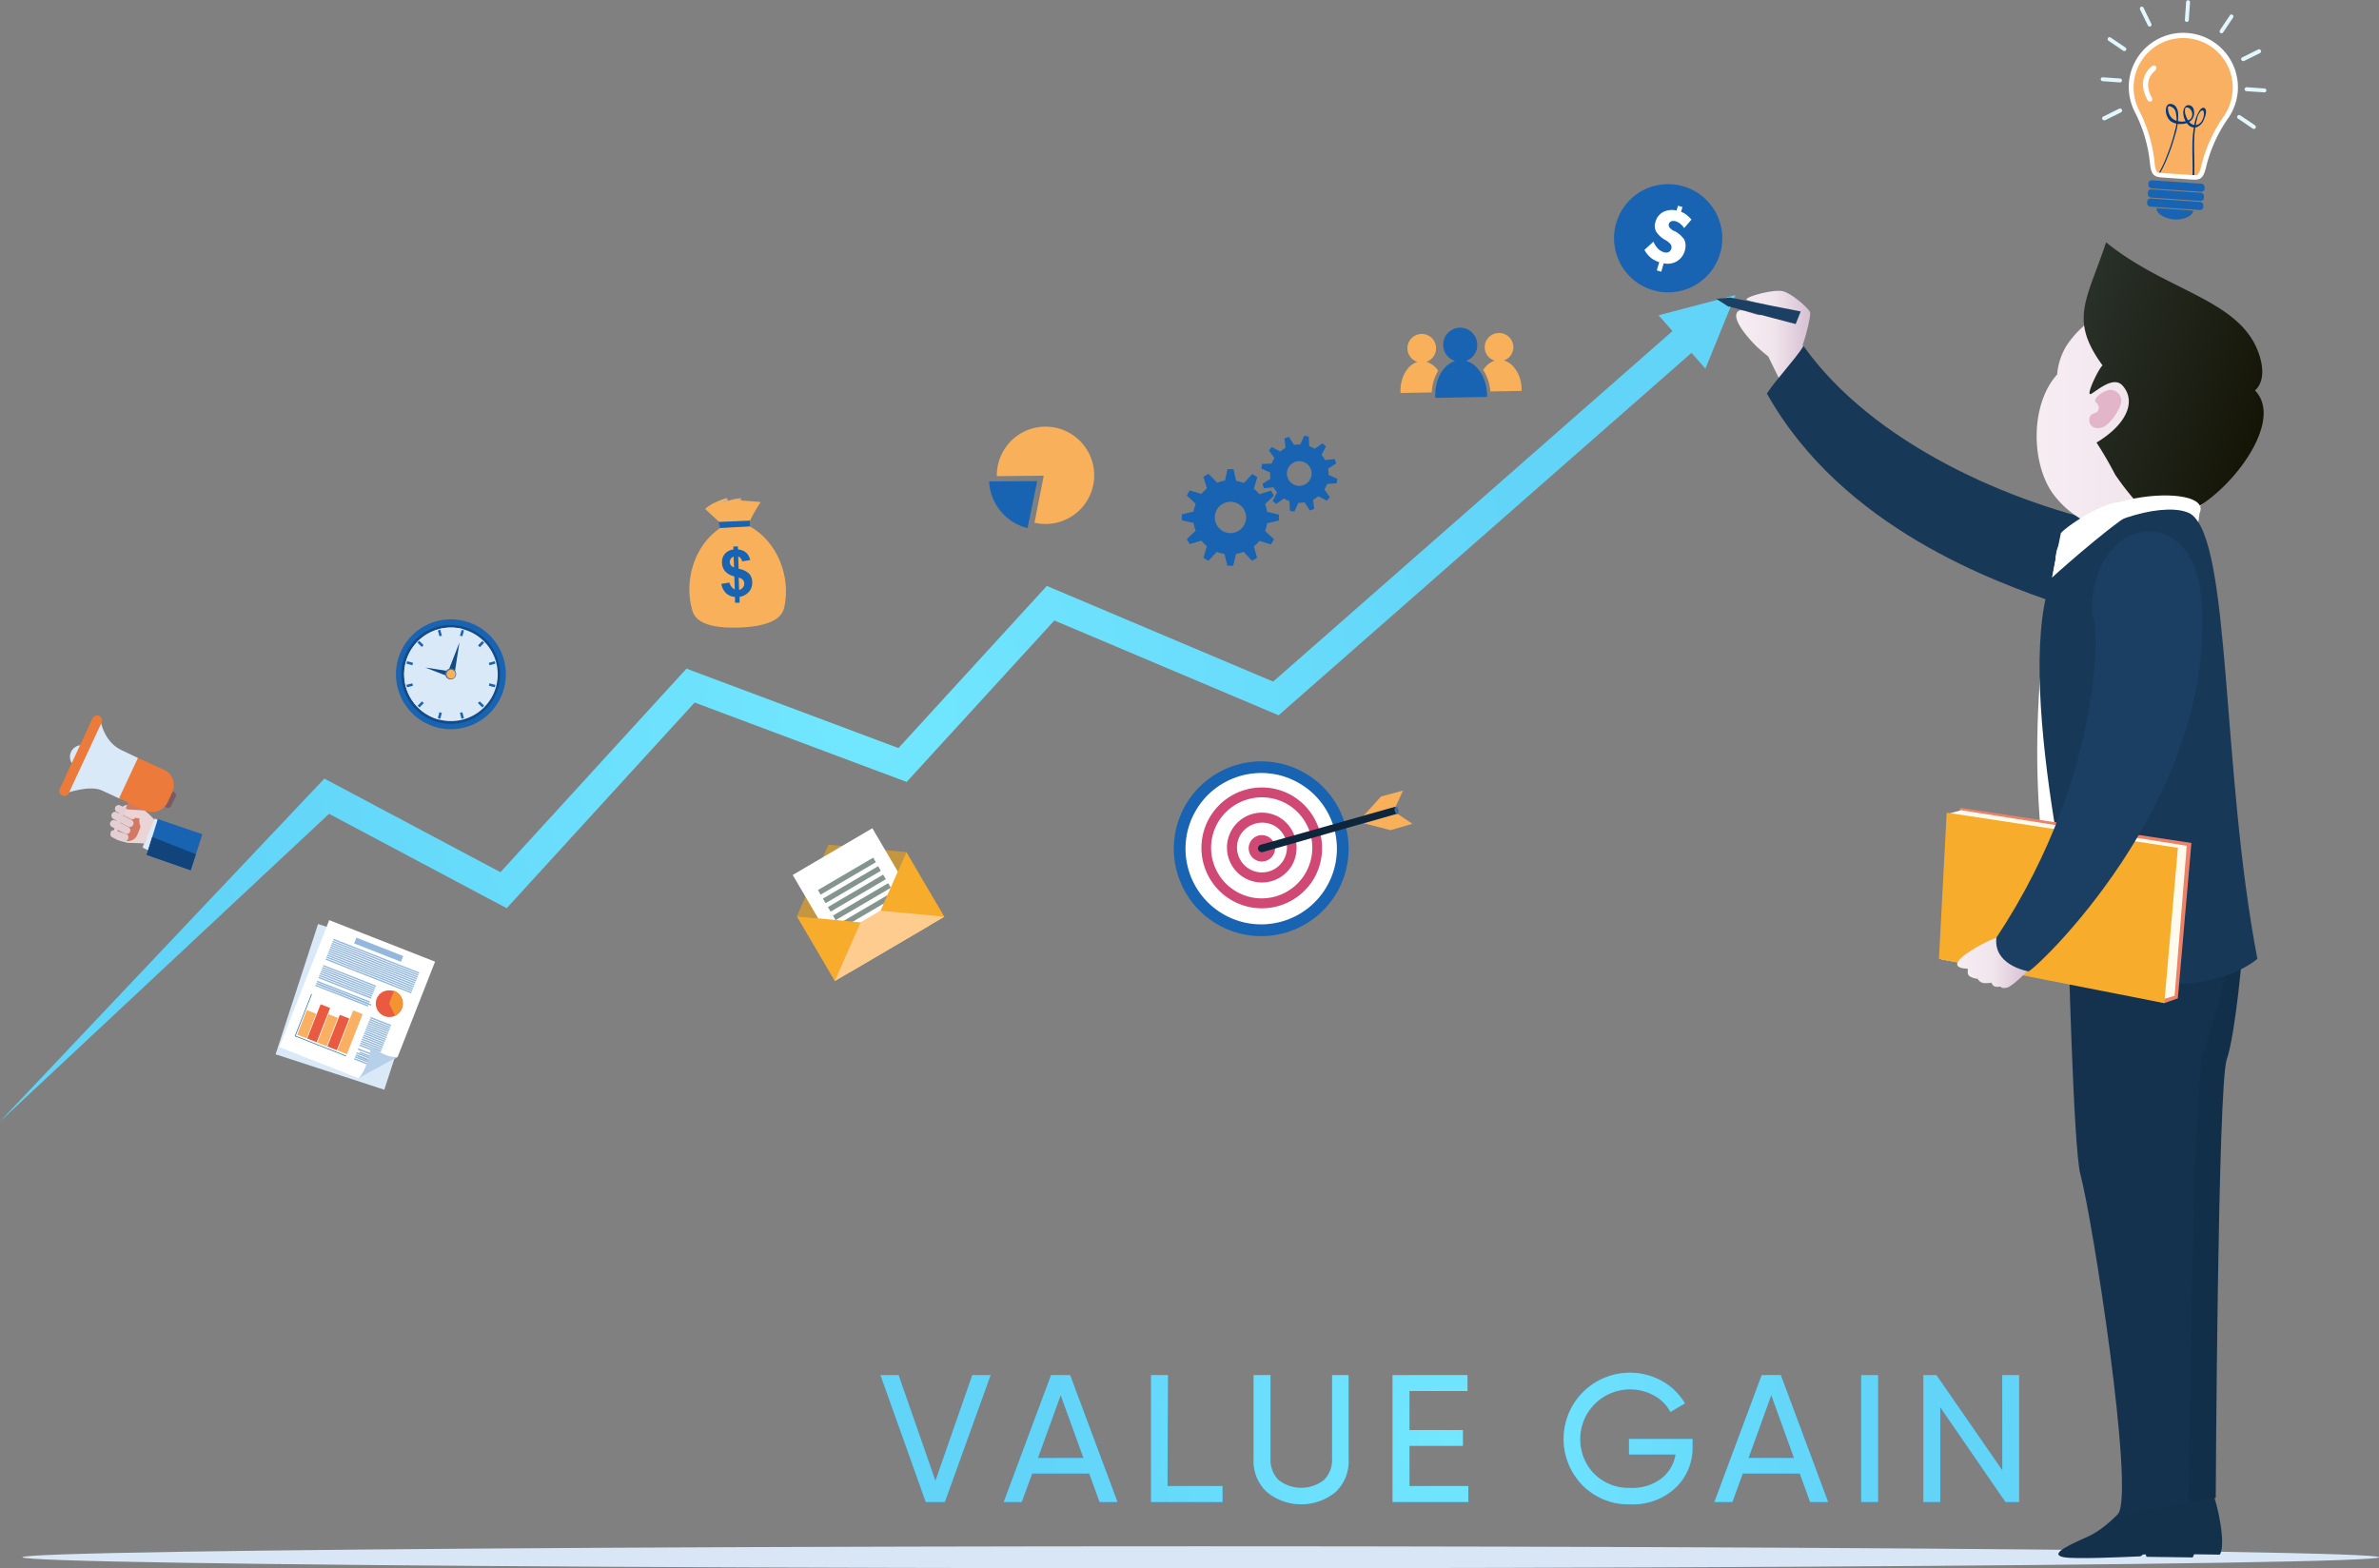 <?xml version="1.0" encoding="UTF-8"?>
<svg xmlns="http://www.w3.org/2000/svg" xmlns:xlink="http://www.w3.org/1999/xlink" viewBox="0 0 433.08 285.53">
  <rect x="0" y="0" width="433.08" height="285.53" fill="#808080" stroke="none"/>
  <defs>
    <style>
      .f2377adf-3a17-4dc0-98db-53ccb7343470 {
        fill: none;
      }

      .b8fbc805-8df5-4c7a-b019-bf27242ea8b5 {
        isolation: isolate;
      }

      .f2e2f31d-ac53-49dd-9f8f-a8cefc5ee8cc {
        mix-blend-mode: multiply;
      }

      .af127d33-4c2e-4226-93ab-97d8e906bc77 {
        fill: #d9e6f5;
      }

      .e382d4b7-2344-41ad-ac5b-f4a061050dc6 {
        fill: #3fa9f5;
      }

      .e32035bb-c07b-4a6d-8ac9-6c576fb7bcb0 {
        fill: url(#f3f933fc-b06f-4f9c-a2cf-8ec56cb170da);
      }

      .a0c0047d-8bd9-45c2-9e80-a7224965d86d, .a138caf5-41ad-4630-882e-b835bbebf311, .a216542c-6014-44ba-a228-09b7e9ae487e, .a4509c96-2bb5-4fcb-b152-ce9cb8c08939, .a5911479-672f-4105-9621-9fb4c2d79c84, .a6cb598e-2da0-4ac5-9a86-50461464cb47, .a6daa55c-afa3-44a9-9c3e-71bcec17ce79, .a7cbe95d-31e9-48cb-beb0-22cd570a9ab9, .a8012e4d-a2e5-4b90-945d-9be0d0d47d8f, .a96069f3-01fa-458b-abf5-14dd2905f677, .a9de6b98-a7a9-4e82-a236-9284b44d829a, .ab36875b-764a-43c1-ab07-00927cd137ac, .abdd91fe-6d7a-4efd-8930-5ff950d9ae67, .ac7eb494-5f1a-450c-a908-45a670521dd4, .adab7b1c-3944-4380-be92-6f64648c9fdc, .af0b9578-87fe-43a5-bebe-5fe598f92e31, .b0cafbc6-b227-4824-8e5a-5293b85009bb, .b36d4470-f9cf-40d6-8d6a-d406fa515415, .b4f7eac4-f0eb-42e3-a8be-45a96bb298ac, .b5b2864c-b673-4c77-a94d-cc5af6875c50, .b8fbff63-42e3-4560-86cb-f83d69b29f66, .b9373137-1fc9-4020-bba0-72d6244a11c4, .b9d249c0-9834-4747-abc9-5f764a2a2aca, .ba132b67-1e3e-44ca-adb9-674f3a74774a, .bb50ada8-b46a-443f-ba1c-65800e723bdd, .bbf2179c-8211-4bda-9a5f-a7a787629e53, .bdeeae12-e43a-4f69-9f35-3b39ab083425, .e3e79149-f1ff-45c4-aff6-0c57fcb63558, .ed50651a-e15e-4650-8ae0-9de191679a6a, .ed6d2c6e-5059-42aa-9d0f-5b83a7a5c483, .f0ab9bf5-d2a6-4a98-8f09-510c0051df2d, .f0d6c0ab-8a32-4a0b-ac7d-22d6ad47aec6, .f129df8e-33b3-4c84-8fbb-b23697048a71, .f143e72c-ad8a-47fc-a00c-f0ba4932e2a4, .f1d4f369-3841-4b22-947a-52cf2300ffd7, .f51f992f-d71c-406d-9a06-af1f4142af6a, .f59d6abc-2339-4c0d-8f2b-9a2b5a6b137a {
        fill-rule: evenodd;
      }

      .b5b2864c-b673-4c77-a94d-cc5af6875c50 {
        fill: url(#b3bc8274-051d-44bf-bdd9-33e2fc77eca2);
      }

      .a22a8def-bbe9-4d0e-8d7b-10207da50d0c, .abdd91fe-6d7a-4efd-8930-5ff950d9ae67 {
        fill: #1863b2;
      }

      .a9904d2e-34dd-4495-b851-c89f1376d80f, .f51f992f-d71c-406d-9a06-af1f4142af6a {
        fill: #fff;
      }

      .a9de6b98-a7a9-4e82-a236-9284b44d829a {
        fill: #d04874;
      }

      .f0d6c0ab-8a32-4a0b-ac7d-22d6ad47aec6 {
        fill: #f9b05b;
      }

      .b9373137-1fc9-4020-bba0-72d6244a11c4 {
        fill: #0e263b;
      }

      .bbf2179c-8211-4bda-9a5f-a7a787629e53 {
        fill: #3d6996;
      }

      .ba132b67-1e3e-44ca-adb9-674f3a74774a {
        fill: #124b87;
      }

      .a1520e11-1117-4333-864d-2a7167cf9866, .a8012e4d-a2e5-4b90-945d-9be0d0d47d8f {
        fill: #dae9f7;
      }

      .a4509c96-2bb5-4fcb-b152-ce9cb8c08939 {
        fill: #4673a1;
      }

      .a215bcdc-7862-497e-b02b-42ed22046d01 {
        fill: #f9b062;
      }

      .abef90a1-5a32-4f16-94ff-2b05e26389c2, .bb50ada8-b46a-443f-ba1c-65800e723bdd {
        fill: #e95a41;
      }

      .a6daa55c-afa3-44a9-9c3e-71bcec17ce79 {
        fill: #3475a7;
      }

      .a138caf5-41ad-4630-882e-b835bbebf311, .a65d664c-ace5-4bf3-8da7-993692771964 {
        fill: #94b8dd;
      }

      .f59d6abc-2339-4c0d-8f2b-9a2b5a6b137a {
        fill: #b6d0ea;
      }

      .a216542c-6014-44ba-a228-09b7e9ae487e {
        fill: #f39431;
      }

      .a5911479-672f-4105-9621-9fb4c2d79c84 {
        fill: #c4afa8;
      }

      .b721310a-6ff5-4212-9c53-d00ec828ee16 {
        fill: #7d5965;
      }

      .f0ab9bf5-d2a6-4a98-8f09-510c0051df2d {
        fill: #ebd4d5;
      }

      .bdeeae12-e43a-4f69-9f35-3b39ab083425 {
        fill: #d17962;
      }

      .b36d4470-f9cf-40d6-8d6a-d406fa515415 {
        fill: #e3ced3;
      }

      .f143e72c-ad8a-47fc-a00c-f0ba4932e2a4 {
        fill: #ec7a3b;
      }

      .b4f7eac4-f0eb-42e3-a8be-45a96bb298ac {
        fill: #dfeaf7;
      }

      .ac7eb494-5f1a-450c-a908-45a670521dd4 {
        fill: #10447a;
      }

      .a03f64c7-55d6-4e1d-ae21-2173f1801585 {
        fill: #c49640;
      }

      .e99358c9-6d3d-42d8-913e-383d20560c6b {
        fill: #84958f;
      }

      .aca36a60-5092-407f-9114-576d4a9cd1b0 {
        fill: #ffddbe;
      }

      .ed6d2c6e-5059-42aa-9d0f-5b83a7a5c483, .ee66ad78-5045-44be-84ea-7299dbd2e4b6 {
        fill: #f7ac2c;
      }

      .a2bfdc8a-99db-4123-8ac4-57d4785f722f {
        fill: #ffcc8f;
      }

      .adab7b1c-3944-4380-be92-6f64648c9fdc {
        fill: #2e5983;
      }

      .ab36875b-764a-43c1-ab07-00927cd137ac {
        fill: #13314a;
      }

      .a6cb598e-2da0-4ac5-9a86-50461464cb47 {
        fill: #122f4a;
      }

      .b9d249c0-9834-4747-abc9-5f764a2a2aca {
        fill: #14324e;
      }

      .ed50651a-e15e-4650-8ae0-9de191679a6a {
        fill: url(#b184b090-4886-41f1-8181-523ca9bcf09e);
      }

      .f1d4f369-3841-4b22-947a-52cf2300ffd7 {
        fill: #1c4063;
      }

      .a0c0047d-8bd9-45c2-9e80-a7224965d86d {
        fill: #183857;
      }

      .e3e79149-f1ff-45c4-aff6-0c57fcb63558 {
        fill: url(#aa16f8b0-e5e1-4310-9c47-c2136cd8030a);
      }

      .b8fbff63-42e3-4560-86cb-f83d69b29f66 {
        fill: url(#a76b537a-a023-4959-8c12-e72ebd6a0634);
      }

      .f129df8e-33b3-4c84-8fbb-b23697048a71 {
        fill: #e3b5c8;
      }

      .b0cafbc6-b227-4824-8e5a-5293b85009bb {
        fill: #ee8268;
      }

      .af0b9578-87fe-43a5-bebe-5fe598f92e31 {
        fill: #fffbec;
      }

      .a7cbe95d-31e9-48cb-beb0-22cd570a9ab9 {
        fill: url(#e5cca9af-cc22-4751-9653-3ff2af18f1fa);
      }

      .a96069f3-01fa-458b-abf5-14dd2905f677 {
        fill: #1b3f62;
      }

      .ef9c3742-8da1-4893-a2ab-7734b7438c00 {
        fill: #f9b063;
      }

      .a524f4ad-1a90-4c7c-87e1-db8629bd582d {
        clip-path: url(#fa443a08-b135-4760-848b-fb7c7cefbe0e);
      }

      .a4ae0c83-6a6b-4095-a268-00e836a65710 {
        fill: #01387f;
      }

      .b8b6861a-26b9-47c3-8259-925474839a85 {
        fill: #e0f7fe;
      }
    </style>
    <radialGradient id="f3f933fc-b06f-4f9c-a2cf-8ec56cb170da" cx="263.92" cy="261.92" r="73.77" gradientUnits="userSpaceOnUse">
      <stop offset="0" stop-color="#72e7ff"></stop>
      <stop offset="1" stop-color="#61d4f8"></stop>
    </radialGradient>
    <radialGradient id="b3bc8274-051d-44bf-bdd9-33e2fc77eca2" cx="157.96" cy="128.96" r="123.71" xlink:href="#f3f933fc-b06f-4f9c-a2cf-8ec56cb170da"></radialGradient>
    <linearGradient id="b184b090-4886-41f1-8181-523ca9bcf09e" x1="316.11" y1="62.63" x2="329.52" y2="62.63" gradientUnits="userSpaceOnUse">
      <stop offset="0" stop-color="#f6edf3"></stop>
      <stop offset="0.5" stop-color="#f1e5ec"></stop>
      <stop offset="1" stop-color="#d6c0d3"></stop>
    </linearGradient>
    <linearGradient id="aa16f8b0-e5e1-4310-9c47-c2136cd8030a" x1="370.76" y1="75.45" x2="408.54" y2="75.45" xlink:href="#b184b090-4886-41f1-8181-523ca9bcf09e"></linearGradient>
    <linearGradient id="a76b537a-a023-4959-8c12-e72ebd6a0634" x1="335.2" y1="51.38" x2="418.17" y2="78.76" gradientUnits="userSpaceOnUse">
      <stop offset="0" stop-color="#405051"></stop>
      <stop offset="1" stop-color="#111000"></stop>
    </linearGradient>
    <linearGradient id="e5cca9af-cc22-4751-9653-3ff2af18f1fa" x1="356.3" y1="175.3" x2="369.35" y2="175.3" xlink:href="#b184b090-4886-41f1-8181-523ca9bcf09e"></linearGradient>
    <clipPath id="fa443a08-b135-4760-848b-fb7c7cefbe0e">
      <path class="f2377adf-3a17-4dc0-98db-53ccb7343470" d="M391.28,8.87a11.38,11.38,0,0,1,6.55-2.53,9.87,9.87,0,0,1,9,6.5s.32,4.59-.47,6.78c0,0-3.08,5.19-3.08,5.73l-2,4.78s-.37,2.24-1.32,2.18l-6.79-.47s-1.24-.07-1.11-1.91c0,0-1-4.93-1.77-6.28,0,0-2.24-5.8-2.12-7.55,0,0-.87-3.36,3.14-7.23Z"></path>
    </clipPath>
  </defs>
  <g class="b8fbc805-8df5-4c7a-b019-bf27242ea8b5">
    <g id="a6c8c887-398e-4e3c-87d8-9a35379fcbd5" data-name="Layer 2">
      <g id="a4dfd4a9-4406-49f9-b012-9ff083603013" data-name="BACKGROUND">
        <g class="f2e2f31d-ac53-49dd-9f8f-a8cefc5ee8cc">
          <ellipse class="af127d33-4c2e-4226-93ab-97d8e906bc77" cx="218.58" cy="283.53" rx="214.5" ry="2"></ellipse>
        </g>
      </g>
      <g id="b50f1d41-8e0a-4f91-b10d-d0a068c4c5c8" data-name="OBJECTS">
        <g>
          <g>
            <path class="e382d4b7-2344-41ad-ac5b-f4a061050dc6" d="M168.53,273.46l-8.24-23.09h3.29l6.71,19.26L177,250.37h3.33L172,273.46Z"></path>
            <path class="e382d4b7-2344-41ad-ac5b-f4a061050dc6" d="M200.17,273.46l-1.88-5.18H187.9L186,273.46h-3.27l8.61-23.09h3.47l8.61,23.09Zm-11.22-8h8.29L193.09,254Z"></path>
            <path class="e382d4b7-2344-41ad-ac5b-f4a061050dc6" d="M212.54,270.56h10v2.9h-13V250.37h3.07Z"></path>
            <path class="e382d4b7-2344-41ad-ac5b-f4a061050dc6" d="M243.12,271.66a9.85,9.85,0,0,1-12.48,0,7.66,7.66,0,0,1-2.43-6V250.37h3.07v15.21a5.17,5.17,0,0,0,1.45,3.87,6.71,6.71,0,0,0,8.31,0,5.17,5.17,0,0,0,1.46-3.87V250.37h3v15.34A7.68,7.68,0,0,1,243.12,271.66Z"></path>
            <path class="e382d4b7-2344-41ad-ac5b-f4a061050dc6" d="M256.58,270.56H267.3v2.9H253.51V250.37h13.63v2.9H256.58v7.1h9.73v2.87h-9.73Z"></path>
            <path class="e382d4b7-2344-41ad-ac5b-f4a061050dc6" d="M308.11,262v1.38a10,10,0,0,1-3.1,7.51,11.35,11.35,0,0,1-8.21,3,11.78,11.78,0,0,1-8.73-3.48,12.06,12.06,0,0,1,14.53-18.94,11.08,11.08,0,0,1,4.13,4.05l-2.64,1.55a7.42,7.42,0,0,0-3-3,9.08,9.08,0,0,0-10.89,14.27,9,9,0,0,0,6.62,2.57,8.78,8.78,0,0,0,5.61-1.7,6.92,6.92,0,0,0,2.6-4.4h-8.48V262Z"></path>
            <path class="e382d4b7-2344-41ad-ac5b-f4a061050dc6" d="M329.52,273.46l-1.88-5.18H317.25l-1.88,5.18H312.1l8.61-23.09h3.47l8.61,23.09Zm-11.22-8h8.29L322.45,254Z"></path>
            <path class="e382d4b7-2344-41ad-ac5b-f4a061050dc6" d="M338.82,250.37h3.07v23.09h-3.07Z"></path>
            <path class="e382d4b7-2344-41ad-ac5b-f4a061050dc6" d="M364.49,250.37h3.07v23.09h-2.48l-11.87-17.25v17.25h-3.07V250.37h2.37l12,17.34Z"></path>
          </g>
          <g>
            <path class="e32035bb-c07b-4a6d-8ac9-6c576fb7bcb0" d="M168.53,273.46l-8.24-23.09h3.29l6.71,19.26L177,250.37h3.33L172,273.46Z"></path>
            <path class="e32035bb-c07b-4a6d-8ac9-6c576fb7bcb0" d="M200.17,273.46l-1.88-5.18H187.9L186,273.46h-3.27l8.61-23.09h3.47l8.61,23.09Zm-11.22-8h8.29L193.09,254Z"></path>
            <path class="e32035bb-c07b-4a6d-8ac9-6c576fb7bcb0" d="M212.54,270.56h10v2.9h-13V250.37h3.07Z"></path>
            <path class="e32035bb-c07b-4a6d-8ac9-6c576fb7bcb0" d="M243.12,271.66a9.85,9.85,0,0,1-12.48,0,7.66,7.66,0,0,1-2.43-6V250.37h3.07v15.21a5.17,5.17,0,0,0,1.45,3.87,6.71,6.71,0,0,0,8.31,0,5.17,5.17,0,0,0,1.46-3.87V250.37h3v15.34A7.68,7.68,0,0,1,243.12,271.66Z"></path>
            <path class="e32035bb-c07b-4a6d-8ac9-6c576fb7bcb0" d="M256.58,270.56H267.3v2.9H253.51V250.37h13.63v2.9H256.58v7.1h9.73v2.87h-9.73Z"></path>
            <path class="e32035bb-c07b-4a6d-8ac9-6c576fb7bcb0" d="M308.11,262v1.38a10,10,0,0,1-3.1,7.51,11.35,11.35,0,0,1-8.21,3,11.78,11.78,0,0,1-8.73-3.48,12.06,12.06,0,0,1,14.53-18.94,11.08,11.08,0,0,1,4.13,4.05l-2.64,1.55a7.42,7.42,0,0,0-3-3,9.08,9.08,0,0,0-10.89,14.27,9,9,0,0,0,6.62,2.57,8.78,8.78,0,0,0,5.61-1.7,6.92,6.92,0,0,0,2.6-4.4h-8.48V262Z"></path>
            <path class="e32035bb-c07b-4a6d-8ac9-6c576fb7bcb0" d="M329.52,273.46l-1.88-5.18H317.25l-1.88,5.18H312.1l8.61-23.09h3.47l8.61,23.09Zm-11.22-8h8.29L322.45,254Z"></path>
            <path class="e32035bb-c07b-4a6d-8ac9-6c576fb7bcb0" d="M338.82,250.37h3.07v23.09h-3.07Z"></path>
            <path class="e32035bb-c07b-4a6d-8ac9-6c576fb7bcb0" d="M364.49,250.37h3.07v23.09h-2.48l-11.87-17.25v17.25h-3.07V250.37h2.37l12,17.34Z"></path>
          </g>
        </g>
        <g>
          <polygon class="b5b2864c-b673-4c77-a94d-cc5af6875c50" points="304.46 60.28 231.77 124.1 190.57 106.68 163.56 136.2 124.97 121.74 91.1 158.8 59.05 141.76 0 204.19 0 204.19 59.9 148.17 92.24 165.36 126.45 127.91 165.05 142.37 191.94 112.97 232.76 130.23 307.93 64.24 310.46 67.12 315.92 53.73 301.93 57.4 304.46 60.28"></polygon>
          <g>
            <path class="abdd91fe-6d7a-4efd-8930-5ff950d9ae67" d="M237.37,140.65a15.91,15.91,0,1,0,6.11,21.65A15.91,15.91,0,0,0,237.37,140.65Z"></path>
            <circle class="a9904d2e-34dd-4495-b851-c89f1376d80f" cx="229.6" cy="154.53" r="13.78" transform="translate(-21.26 271.43) rotate(-58.93)"></circle>
            <path class="a9de6b98-a7a9-4e82-a236-9284b44d829a" d="M239.22,159.91a11,11,0,1,1-4.15-15.14,11.11,11.11,0,0,1,4.15,15.14ZM221.57,150h0a9.21,9.21,0,1,0,12.61-3.68A9.28,9.28,0,0,0,221.57,150Z"></path>
            <path class="a9de6b98-a7a9-4e82-a236-9284b44d829a" d="M235.15,157.63a6.36,6.36,0,1,1-2.32-8.86,6.49,6.49,0,0,1,2.32,8.86Zm-9.51-5.32h0a4.55,4.55,0,1,0,6.3-2A4.66,4.66,0,0,0,225.64,152.31Z"></path>
            <path class="a9de6b98-a7a9-4e82-a236-9284b44d829a" d="M230.89,152.36a2.4,2.4,0,1,1-3.27.92A2.4,2.4,0,0,1,230.89,152.36Z"></path>
            <polygon class="f0d6c0ab-8a32-4a0b-ac7d-22d6ad47aec6" points="248.27 149.9 253.15 151.15 257.11 149.99 254.4 148.16 248.27 149.9"></polygon>
            <polygon class="f0d6c0ab-8a32-4a0b-ac7d-22d6ad47aec6" points="248.18 148.57 251.42 145.01 255.41 143.94 254.05 146.91 248.18 148.57"></polygon>
            <path class="b9373137-1fc9-4020-bba0-72d6244a11c4" d="M229.52,153.8a.66.66,0,0,0-.42.33.68.68,0,0,0,.27.94.71.71,0,0,0,.57.05h0l24.46-7-.35-1.25Z"></path>
            <path class="bbf2179c-8211-4bda-9a5f-a7a787629e53" d="M254.58,147.46c-.08-.35-.3-.61-.49-.57s-.28.37-.2.73.3.61.49.57S254.66,147.82,254.58,147.46Z"></path>
          </g>
          <g>
            <path class="abdd91fe-6d7a-4efd-8930-5ff950d9ae67" d="M224,91.36a2.85,2.85,0,1,1-2.85,2.85A2.85,2.85,0,0,1,224,91.36Zm4.25,8.12h0a6.56,6.56,0,0,0,1-1l2.12.64c.19-.3.37-.61.54-.94l-1.61-1.51a6.41,6.41,0,0,0,.37-1.4l2.15-.5c0-.18,0-.36,0-.54s0-.36,0-.54l-2.15-.5a6.65,6.65,0,0,0-.37-1.41l1.61-1.51q-.26-.48-.54-.93l-2.12.64a7.09,7.09,0,0,0-1-1l.64-2.11a8.78,8.78,0,0,0-.94-.54l-1.51,1.61a7,7,0,0,0-1.4-.38l-.5-2.14-.54,0-.54,0L223,87.51a7.42,7.42,0,0,0-1.4.38L220,86.28a8.65,8.65,0,0,0-.93.54l.64,2.11a7.16,7.16,0,0,0-1,1l-2.11-.64a8.65,8.65,0,0,0-.54.93l1.61,1.51a6.67,6.67,0,0,0-.38,1.41l-2.15.5c0,.18,0,.36,0,.54s0,.36,0,.54l2.15.5a6.42,6.42,0,0,0,.38,1.4l-1.61,1.51a7.9,7.9,0,0,0,.54.94l2.11-.64a6.62,6.62,0,0,0,1,1l-.64,2.12a8.65,8.65,0,0,0,.93.54l1.51-1.61a6.72,6.72,0,0,0,1.4.37l.51,2.15.54,0,.54,0,.5-2.15a6.41,6.41,0,0,0,1.4-.37l1.51,1.61a8.78,8.78,0,0,0,.94-.54Z"></path>
            <path class="abdd91fe-6d7a-4efd-8930-5ff950d9ae67" d="M236.93,84a2.25,2.25,0,1,1-2.62,1.8,2.26,2.26,0,0,1,2.62-1.8ZM239.05,91h0a5.43,5.43,0,0,0,.94-.65l1.55.8a5.62,5.62,0,0,0,.55-.64l-1-1.41a5.17,5.17,0,0,0,.5-1L243.3,88l.09-.41c0-.14.05-.28.06-.42l-1.59-.71a6.12,6.12,0,0,0-.08-1.14l1.46-.94a7.58,7.58,0,0,0-.28-.8l-1.73.19a5.08,5.08,0,0,0-.65-.94l.8-1.55a6.93,6.93,0,0,0-.64-.56l-1.41,1a5.14,5.14,0,0,0-1-.49l-.08-1.74-.41-.09-.42-.07-.71,1.6a4.83,4.83,0,0,0-1.14.08l-.93-1.47a7.06,7.06,0,0,0-.81.29l.19,1.73a5.08,5.08,0,0,0-.94.65l-1.55-.81A6.75,6.75,0,0,0,231,82l1,1.4a5.5,5.5,0,0,0-.49,1l-1.74.07-.09.42c0,.14-.05.28-.07.42l1.6.7a4.91,4.91,0,0,0,.08,1.15l-1.46.93a6,6,0,0,0,.28.81l1.73-.19a5.43,5.43,0,0,0,.65.94l-.81,1.55c.21.19.42.38.65.55l1.41-1a5.17,5.17,0,0,0,1,.5l.08,1.74.41.09.42.06.7-1.59a5.52,5.52,0,0,0,1.15-.09l.93,1.47a7,7,0,0,0,.81-.28Z"></path>
          </g>
          <g>
            <path class="abdd91fe-6d7a-4efd-8930-5ff950d9ae67" d="M264.89,65.73c-2.12.66-3.68,3.27-3.62,6.35,0,.12,0,.24,0,.36l9.44-.17v-.35c-.05-3.09-1.7-5.64-3.84-6.22a3,3,0,0,0,2.05-2.91,3.1,3.1,0,1,0-4,2.94Z"></path>
            <g>
              <path class="f0d6c0ab-8a32-4a0b-ac7d-22d6ad47aec6" d="M258,65.91c-1.78.55-3.09,2.75-3.05,5.35,0,.09,0,.19,0,.29l5.69-.1a8.33,8.33,0,0,1,1.07-3.77l.1-.17a3.94,3.94,0,0,0-2.15-1.63,2.61,2.61,0,1,0-1.68,0Z"></path>
              <path class="f0d6c0ab-8a32-4a0b-ac7d-22d6ad47aec6" d="M272.1,65.66A4,4,0,0,0,270,67.37l.11.16a8.37,8.37,0,0,1,1.2,3.74l5.69-.1v-.3c-.05-2.6-1.43-4.74-3.23-5.24a2.56,2.56,0,0,0,1.73-2.44,2.61,2.61,0,0,0-5.22.09A2.54,2.54,0,0,0,272.1,65.66Z"></path>
            </g>
          </g>
          <g>
            <path class="abdd91fe-6d7a-4efd-8930-5ff950d9ae67" d="M180.06,87.65a9.23,9.23,0,0,0,7,8.5l1.75-8.55Z"></path>
            <path class="f0d6c0ab-8a32-4a0b-ac7d-22d6ad47aec6" d="M188.32,95.17a8.86,8.86,0,1,0-6.85-8.63v.15l8.54-.08Z"></path>
          </g>
          <g>
            <path class="abdd91fe-6d7a-4efd-8930-5ff950d9ae67" d="M79.49,132.42a10,10,0,1,0-7.06-12.25A10,10,0,0,0,79.49,132.42Z"></path>
            <path class="ba132b67-1e3e-44ca-adb9-674f3a74774a" d="M79.74,131.49a9,9,0,1,0-6.38-11.07A9.05,9.05,0,0,0,79.74,131.49Z"></path>
            <path class="a8012e4d-a2e5-4b90-945d-9be0d0d47d8f" d="M79.88,131a8.51,8.51,0,1,0-6-10.42A8.51,8.51,0,0,0,79.88,131Z"></path>
            <path class="a8012e4d-a2e5-4b90-945d-9be0d0d47d8f" d="M84.29,114.54A8.51,8.51,0,1,0,79.88,131Z"></path>
            <polygon class="ba132b67-1e3e-44ca-adb9-674f3a74774a" points="83.64 116.97 83.18 119.9 82.73 122.84 82.11 122.67 81.49 122.5 82.56 119.74 83.64 116.97"></polygon>
            <polygon class="ba132b67-1e3e-44ca-adb9-674f3a74774a" points="77.4 121.53 79.81 121.9 82.21 122.28 82.08 122.78 81.94 123.29 79.67 122.41 77.4 121.53"></polygon>
            <path class="a4509c96-2bb5-4fcb-b152-ce9cb8c08939" d="M81.84,123.69A1,1,0,1,1,83,123,1,1,0,0,1,81.84,123.69Z"></path>
            <path class="f0d6c0ab-8a32-4a0b-ac7d-22d6ad47aec6" d="M81.88,123.52a.77.77,0,0,0,1-.55.79.79,0,0,0-.55-1,.8.8,0,0,0-1,.56A.79.79,0,0,0,81.88,123.52Z"></path>
            <path class="abdd91fe-6d7a-4efd-8930-5ff950d9ae67" d="M83.73,115.74l.44.12.29-1.07-.22-.07-.22,0Z"></path>
            <path class="abdd91fe-6d7a-4efd-8930-5ff950d9ae67" d="M87.81,116.72l-.79.78.33.33.78-.79C88,116.93,87.92,116.82,87.81,116.72Z"></path>
            <path class="abdd91fe-6d7a-4efd-8930-5ff950d9ae67" d="M90.06,120.39l-1.07.29.12.44,1.07-.29A4.16,4.16,0,0,0,90.06,120.39Z"></path>
            <path class="abdd91fe-6d7a-4efd-8930-5ff950d9ae67" d="M90.18,124.7l-1.07-.29-.12.44,1.07.29.06-.22Z"></path>
            <path class="abdd91fe-6d7a-4efd-8930-5ff950d9ae67" d="M88.13,128.49l-.79-.79L87,128l.78.78C87.92,128.71,88,128.6,88.13,128.49Z"></path>
            <path class="abdd91fe-6d7a-4efd-8930-5ff950d9ae67" d="M84.45,130.75l-.28-1.08-.44.12.28,1.07Z"></path>
            <path class="abdd91fe-6d7a-4efd-8930-5ff950d9ae67" d="M80.15,130.86l.28-1.07-.44-.12-.28,1.07.21.06Z"></path>
            <path class="abdd91fe-6d7a-4efd-8930-5ff950d9ae67" d="M76.36,128.81l.78-.79-.32-.32-.79.79Z"></path>
            <path class="abdd91fe-6d7a-4efd-8930-5ff950d9ae67" d="M74.1,125.14l1.07-.29-.11-.44-1.08.28Z"></path>
            <path class="abdd91fe-6d7a-4efd-8930-5ff950d9ae67" d="M74,120.83l1.07.29.12-.45-1.08-.28-.06.22A1.42,1.42,0,0,0,74,120.83Z"></path>
            <path class="abdd91fe-6d7a-4efd-8930-5ff950d9ae67" d="M76,117l.78.78.33-.32-.79-.79Z"></path>
            <path class="abdd91fe-6d7a-4efd-8930-5ff950d9ae67" d="M79.71,114.78l.29,1.07.44-.11-.29-1.08Z"></path>
          </g>
          <g>
            <rect class="a1520e11-1117-4333-864d-2a7167cf9866" x="51.45" y="172.94" width="24.95" height="20.81" transform="translate(-130.2 187.29) rotate(-71.95)"></rect>
            <polygon class="f51f992f-d71c-406d-9a06-af1f4142af6a" points="59.93 167.53 50.85 190.65 65.31 196.32 72.39 192.43 79.2 175.09 59.93 167.53"></polygon>
            <rect class="a215bcdc-7862-497e-b02b-42ed22046d01" x="53.42" y="185.55" width="4.81" height="1.85" transform="translate(-138.15 170.32) rotate(-68.57)"></rect>
            <rect class="abef90a1-5a32-4f16-94ff-2b05e26389c2" x="54.66" y="185.39" width="6.7" height="1.85" transform="translate(-136.62 172.23) rotate(-68.57)"></rect>
            <rect class="a215bcdc-7862-497e-b02b-42ed22046d01" x="56.85" y="186.64" width="5.56" height="1.85" transform="translate(-136.75 174.52) rotate(-68.56)"></rect>
            <rect class="abef90a1-5a32-4f16-94ff-2b05e26389c2" x="58.49" y="187.07" width="6.19" height="1.85" transform="translate(-135.91 176.63) rotate(-68.57)"></rect>
            <rect class="a215bcdc-7862-497e-b02b-42ed22046d01" x="59.8" y="187.02" width="7.84" height="1.85" transform="translate(-134.51 178.56) rotate(-68.56)"></rect>
            <polygon class="a6daa55c-afa3-44a9-9c3e-71bcec17ce79" points="53.65 188.66 53.7 188.54 56.67 180.97 56.79 181.01 53.82 188.59 63.04 192.21 62.99 192.33 53.65 188.66"></polygon>
            <g>
              <rect class="a65d664c-ace5-4bf3-8da7-993692771964" x="68.37" y="165.73" width="0.25" height="16.74" transform="translate(-118.59 174.26) rotate(-68.57)"></rect>
              <rect class="a65d664c-ace5-4bf3-8da7-993692771964" x="68.23" y="166.09" width="0.25" height="16.74" transform="translate(-119.02 174.35) rotate(-68.57)"></rect>
              <rect class="a65d664c-ace5-4bf3-8da7-993692771964" x="68.09" y="166.45" width="0.25" height="16.74" transform="translate(-119.44 174.45) rotate(-68.57)"></rect>
              <rect class="a65d664c-ace5-4bf3-8da7-993692771964" x="67.95" y="166.8" width="0.25" height="16.74" transform="translate(-119.86 174.54) rotate(-68.57)"></rect>
              <rect class="a65d664c-ace5-4bf3-8da7-993692771964" x="67.81" y="167.16" width="0.25" height="16.74" transform="translate(-120.28 174.64) rotate(-68.57)"></rect>
              <polygon class="a138caf5-41ad-4630-882e-b835bbebf311" points="60.05 172.72 75.63 178.83 75.54 179.06 59.96 172.95 60.05 172.72"></polygon>
              <rect class="a65d664c-ace5-4bf3-8da7-993692771964" x="67.53" y="167.88" width="0.25" height="16.74" transform="translate(-121.13 174.83) rotate(-68.57)"></rect>
              <rect class="a65d664c-ace5-4bf3-8da7-993692771964" x="67.39" y="168.24" width="0.25" height="16.74" transform="translate(-121.55 174.93) rotate(-68.57)"></rect>
              <rect class="a65d664c-ace5-4bf3-8da7-993692771964" x="67.25" y="168.59" width="0.25" height="16.74" transform="translate(-121.97 175.03) rotate(-68.57)"></rect>
              <rect class="a65d664c-ace5-4bf3-8da7-993692771964" x="67.11" y="168.95" width="0.25" height="16.74" transform="translate(-122.39 175.12) rotate(-68.57)"></rect>
              <rect class="a65d664c-ace5-4bf3-8da7-993692771964" x="66.97" y="169.31" width="0.25" height="16.74" transform="translate(-122.81 175.22) rotate(-68.57)"></rect>
            </g>
            <g>
              <rect class="a65d664c-ace5-4bf3-8da7-993692771964" x="69.18" y="184" width="0.25" height="4.03" transform="translate(-129.16 182.56) rotate(-68.57)"></rect>
              <polygon class="a138caf5-41ad-4630-882e-b835bbebf311" points="67.34 185.51 71.08 186.99 71 187.22 67.25 185.75 67.34 185.51"></polygon>
              <rect class="a65d664c-ace5-4bf3-8da7-993692771964" x="68.9" y="184.71" width="0.25" height="4.03" transform="translate(-130.01 182.75) rotate(-68.57)"></rect>
              <rect class="a65d664c-ace5-4bf3-8da7-993692771964" x="68.76" y="185.07" width="0.25" height="4.03" transform="translate(-130.43 182.84) rotate(-68.57)"></rect>
              <rect class="a65d664c-ace5-4bf3-8da7-993692771964" x="68.62" y="185.43" width="0.25" height="4.03" transform="translate(-130.85 182.95) rotate(-68.57)"></rect>
              <polygon class="a138caf5-41ad-4630-882e-b835bbebf311" points="66.78 186.95 70.52 188.42 70.43 188.65 66.69 187.18 66.78 186.95"></polygon>
              <rect class="a65d664c-ace5-4bf3-8da7-993692771964" x="68.34" y="186.14" width="0.25" height="4.03" transform="translate(-131.7 183.14) rotate(-68.57)"></rect>
              <rect class="a65d664c-ace5-4bf3-8da7-993692771964" x="68.2" y="186.5" width="0.25" height="4.03" transform="translate(-132.12 183.25) rotate(-68.57)"></rect>
              <rect class="a65d664c-ace5-4bf3-8da7-993692771964" x="68.06" y="186.86" width="0.25" height="4.03" transform="translate(-132.54 183.33) rotate(-68.57)"></rect>
              <polygon class="a138caf5-41ad-4630-882e-b835bbebf311" points="66.22 188.38 69.96 189.85 69.87 190.08 66.12 188.61 66.22 188.38"></polygon>
              <rect class="a65d664c-ace5-4bf3-8da7-993692771964" x="67.78" y="187.57" width="0.25" height="4.03" transform="translate(-133.38 183.52) rotate(-68.57)"></rect>
              <rect class="a65d664c-ace5-4bf3-8da7-993692771964" x="67.64" y="187.93" width="0.25" height="4.03" transform="translate(-133.81 183.62) rotate(-68.57)"></rect>
              <polygon class="a138caf5-41ad-4630-882e-b835bbebf311" points="65.79 189.45 69.54 190.92 69.45 191.15 65.7 189.68 65.79 189.45"></polygon>
              <rect class="a65d664c-ace5-4bf3-8da7-993692771964" x="67.36" y="188.65" width="0.25" height="4.03" transform="translate(-134.65 183.81) rotate(-68.57)"></rect>
              <rect class="a65d664c-ace5-4bf3-8da7-993692771964" x="67.22" y="189" width="0.25" height="4.03" transform="translate(-135.07 183.92) rotate(-68.57)"></rect>
              <rect class="a65d664c-ace5-4bf3-8da7-993692771964" x="67.08" y="189.36" width="0.25" height="4.03" transform="matrix(0.37, -0.93, 0.93, 0.37, -135.5, 184.03)"></rect>
              <rect class="a65d664c-ace5-4bf3-8da7-993692771964" x="66.94" y="189.72" width="0.25" height="4.03" transform="translate(-135.92 184.1) rotate(-68.57)"></rect>
              <rect class="a65d664c-ace5-4bf3-8da7-993692771964" x="66.8" y="190.08" width="0.25" height="4.03" transform="matrix(0.37, -0.93, 0.93, 0.37, -136.34, 184.21)"></rect>
              <rect class="a65d664c-ace5-4bf3-8da7-993692771964" x="66.66" y="190.43" width="0.25" height="4.03" transform="translate(-136.76 184.3) rotate(-68.57)"></rect>
              <rect class="a65d664c-ace5-4bf3-8da7-993692771964" x="66.52" y="190.79" width="0.25" height="4.03" transform="translate(-137.18 184.37) rotate(-68.56)"></rect>
              <rect class="a65d664c-ace5-4bf3-8da7-993692771964" x="66.38" y="191.15" width="0.25" height="4.03" transform="translate(-137.6 184.48) rotate(-68.57)"></rect>
              <rect class="a65d664c-ace5-4bf3-8da7-993692771964" x="66.24" y="191.51" width="0.25" height="4.03" transform="translate(-138.03 184.58) rotate(-68.57)"></rect>
            </g>
            <path class="f59d6abc-2339-4c0d-8f2b-9a2b5a6b137a" d="M67.58,190.54c-.66,3.08-1.22,4.53-2.27,5.78l7.08-3.89C71,192.54,69.76,192.07,67.58,190.54Z"></path>
            <rect class="a65d664c-ace5-4bf3-8da7-993692771964" x="68.37" y="168.33" width="1.13" height="9.17" transform="translate(-117.21 173.91) rotate(-68.57)"></rect>
            <path class="bb50ada8-b46a-443f-ba1c-65800e723bdd" d="M72.09,180.57l-.35-.16h0l-.08,0-.07,0-.42-.09h-.51a2.79,2.79,0,0,0-.4.07l-.08,0-.39.14,0,0-.19.1h0a2.44,2.44,0,0,0-.85.84,2.46,2.46,0,1,0,3.37-.88Z"></path>
            <path class="a216542c-6014-44ba-a228-09b7e9ae487e" d="M72.09,180.57l-.35-.17-.89,2.29,1.05,2.23a2.48,2.48,0,0,0,1.07-1,2.54,2.54,0,0,0,.3-.82A2.47,2.47,0,0,0,72.09,180.57Z"></path>
            <g>
              <polygon class="a138caf5-41ad-4630-882e-b835bbebf311" points="58.88 175.7 68.47 179.46 68.38 179.69 58.79 175.93 58.88 175.7"></polygon>
              <polygon class="a138caf5-41ad-4630-882e-b835bbebf311" points="58.74 176.06 68.33 179.82 68.24 180.05 58.65 176.29 58.74 176.06"></polygon>
              <rect class="a65d664c-ace5-4bf3-8da7-993692771964" x="63.23" y="173.26" width="0.25" height="10.3" transform="translate(-125.87 172.2) rotate(-68.57)"></rect>
              <rect class="a65d664c-ace5-4bf3-8da7-993692771964" x="63.09" y="173.62" width="0.25" height="10.3" transform="translate(-126.29 172.29) rotate(-68.57)"></rect>
              <rect class="a65d664c-ace5-4bf3-8da7-993692771964" x="62.95" y="173.97" width="0.25" height="10.3" transform="translate(-126.72 172.38) rotate(-68.57)"></rect>
              <rect class="a65d664c-ace5-4bf3-8da7-993692771964" x="62.8" y="174.33" width="0.25" height="10.3" transform="translate(-127.14 172.48) rotate(-68.57)"></rect>
              <rect class="a65d664c-ace5-4bf3-8da7-993692771964" x="62.66" y="174.69" width="0.25" height="10.3" transform="translate(-127.56 172.57) rotate(-68.57)"></rect>
              <rect class="a65d664c-ace5-4bf3-8da7-993692771964" x="62.52" y="175.05" width="0.25" height="10.3" transform="matrix(0.37, -0.93, 0.93, 0.37, -127.98, 172.67)"></rect>
              <rect class="a65d664c-ace5-4bf3-8da7-993692771964" x="62.38" y="175.4" width="0.25" height="10.3" transform="translate(-128.4 172.78) rotate(-68.57)"></rect>
              <rect class="a65d664c-ace5-4bf3-8da7-993692771964" x="62.24" y="175.76" width="0.25" height="10.3" transform="translate(-128.83 172.87) rotate(-68.57)"></rect>
              <rect class="a65d664c-ace5-4bf3-8da7-993692771964" x="62.1" y="176.12" width="0.25" height="10.3" transform="translate(-129.25 172.97) rotate(-68.57)"></rect>
            </g>
          </g>
          <g>
            <path class="f0d6c0ab-8a32-4a0b-ac7d-22d6ad47aec6" d="M133.89,95.92l-2.6.09c-4.9,3.16-6.82,9.72-5.28,15.08.29,1,1.16,3.42,8.51,3.17s8-2.71,8.27-3.75c1.17-5.45-1.2-11.87-6.31-14.68Z"></path>
            <path class="abdd91fe-6d7a-4efd-8930-5ff950d9ae67" d="M133.76,107.34l-.08-2.4A3.18,3.18,0,0,1,132,104a2.44,2.44,0,0,1-.57-1.56,2.28,2.28,0,0,1,.53-1.6,2.4,2.4,0,0,1,1.55-.79l0-.56.83,0,0,.56a2.44,2.44,0,0,1,1.48.57,2.42,2.42,0,0,1,.74,1.35l-1.45.24a1.17,1.17,0,0,0-.72-.89l.07,2.24a3.65,3.65,0,0,1,1.92.9,2.24,2.24,0,0,1,.55,1.5,2.49,2.49,0,0,1-.57,1.77,2.83,2.83,0,0,1-1.72.94l0,1.07-.84,0,0-1.06a2.58,2.58,0,0,1-1.63-.68,3,3,0,0,1-.85-1.7l1.48-.23a2,2,0,0,0,.37.78,1.64,1.64,0,0,0,.58.46Zm-.21-6h0a1.06,1.06,0,0,0-.52.41,1,1,0,0,0-.17.61.91.91,0,0,0,.2.56,1.21,1.21,0,0,0,.56.4l-.07-2Zm1,6.07h0a1.2,1.2,0,0,0,.68-.43,1.09,1.09,0,0,0,.25-.76,1,1,0,0,0-.25-.65,1.48,1.48,0,0,0-.76-.4Z"></path>
            <path class="f0d6c0ab-8a32-4a0b-ac7d-22d6ad47aec6" d="M133.83,95.47l-1.53-4.8a15.39,15.39,0,0,0-2.48,1,6.58,6.58,0,0,0-1.45,1l3,2.78,1,0Z"></path>
            <polygon class="a5911479-672f-4105-9621-9fb4c2d79c84" points="131.94 92.73 131.28 91.68 132.3 90.67 132.88 91.92 131.94 92.73"></polygon>
            <path class="f0d6c0ab-8a32-4a0b-ac7d-22d6ad47aec6" d="M131.28,91.71a10.24,10.24,0,0,1,3.55-1c0,.24.19,4.88,0,4.85a17.12,17.12,0,0,1-2.29.42C132.63,95.79,131.28,91.71,131.28,91.71Z"></path>
            <polygon class="a5911479-672f-4105-9621-9fb4c2d79c84" points="134.42 92.73 133.85 91.07 134.83 90.69 135.04 92.09 134.42 92.73"></polygon>
            <path class="f0d6c0ab-8a32-4a0b-ac7d-22d6ad47aec6" d="M133.85,91.07c.41,0,4.78.3,4.61.37a29.26,29.26,0,0,0-2.29,4.13c0,.27-2.1-.15-2.1-.15S133.86,91.07,133.85,91.07Z"></path>
            <polygon class="abdd91fe-6d7a-4efd-8930-5ff950d9ae67" points="131.09 96.14 136.48 95.83 136.51 94.79 130.82 95.03 131.09 96.14"></polygon>
          </g>
          <g>
            <rect class="b721310a-6ff5-4212-9c53-d00ec828ee16" x="29.19" y="144.59" width="3.13" height="1.81" rx="0.56" transform="translate(-113.14 107.93) rotate(-63.43)"></rect>
            <polygon class="f0ab9bf5-d2a6-4a98-8f09-510c0051df2d" points="26.39 153.19 28.58 149.69 26.55 148.47 25.07 153.25 26.39 153.19"></polygon>
            <path class="f0ab9bf5-d2a6-4a98-8f09-510c0051df2d" d="M26.46,152.25l.55-2.16c.25-.82,0-1.92-.78-2.17l-2.48-1.32a1.55,1.55,0,0,0-1.92,1l-1.32,4.41c-.24.81,1.86,1.2,2.68,1.44l2.69.09C26.69,153.83,26.22,153.06,26.46,152.25Z"></path>
            <path class="bdeeae12-e43a-4f69-9f35-3b39ab083425" d="M22.53,153A1.89,1.89,0,0,0,25,152l2.29-5.74a1.88,1.88,0,1,0-3.49-1.39l-2.29,5.74A1.88,1.88,0,0,0,22.53,153Z"></path>
            <path class="b36d4470-f9cf-40d6-8d6a-d406fa515415" d="M21.28,147.82l2.47,1.29a.67.67,0,0,0,.9-.28v0a.66.66,0,0,0-.28-.89l-2.47-1.29a.67.67,0,0,0-.9.28v0A.66.66,0,0,0,21.28,147.82Z"></path>
            <path class="b36d4470-f9cf-40d6-8d6a-d406fa515415" d="M20.69,149.12l2.63,1.38a.68.68,0,0,0,.91-.29.67.67,0,0,0-.28-.91l-2.63-1.38a.68.68,0,1,0-.63,1.2Z"></path>
            <path class="b36d4470-f9cf-40d6-8d6a-d406fa515415" d="M20.38,150.57l2.41,1.2a.64.64,0,0,0,.87-.3l0,0a.66.66,0,0,0-.3-.88L21,149.36a.65.65,0,0,0-.87.29l0,0A.65.65,0,0,0,20.38,150.57Z"></path>
            <path class="b36d4470-f9cf-40d6-8d6a-d406fa515415" d="M20.47,152.46l2.06.68a.6.6,0,0,0,.77-.39l.05-.13a.62.62,0,0,0-.39-.77l-2.06-.68a.61.61,0,0,0-.77.39l0,.13A.6.6,0,0,0,20.47,152.46Z"></path>
            <path class="a8012e4d-a2e5-4b90-945d-9be0d0d47d8f" d="M16.77,138.7a2.12,2.12,0,1,1-1-2.82A2.12,2.12,0,0,1,16.77,138.7Z"></path>
            <path class="a8012e4d-a2e5-4b90-945d-9be0d0d47d8f" d="M12.42,144.3s4-1.39,6.16-.37l3.14,1.46,3.25-.27,1.64-4.46L25.11,138,22,136.52c-3-1.47-3.64-5.05-3.64-5.05Z"></path>
            <path class="f143e72c-ad8a-47fc-a00c-f0ba4932e2a4" d="M29.92,140.18a3.08,3.08,0,0,1,1.42,4.13L30.55,146a3.09,3.09,0,0,1-4.07,1.58l-4.81-2.23L25.11,138Z"></path>
            <path class="f0ab9bf5-d2a6-4a98-8f09-510c0051df2d" d="M28.9,151.65l.1-1.1c0-.49-2.36-3-2.85-3l-2.53-.16c-.49-.05-1.08.31-1,.8,0,.52,2.13.7,2.75.81C25.07,152.28,28.86,152.14,28.9,151.65Z"></path>
            <polygon class="b4f7eac4-f0eb-42e3-a8be-45a96bb298ac" points="27.64 155.16 30 149.91 28.18 149.02 25.94 154.31 27.64 155.16"></polygon>
            <polygon class="abdd91fe-6d7a-4efd-8930-5ff950d9ae67" points="28.73 149.13 26.69 155.65 34.72 158.45 36.84 151.89 28.73 149.13"></polygon>
            <polygon class="ac7eb494-5f1a-450c-a908-45a670521dd4" points="27.71 152.39 26.69 155.65 34.72 158.45 35.66 155.54 27.71 152.39"></polygon>
            <path class="f143e72c-ad8a-47fc-a00c-f0ba4932e2a4" d="M10.85,143.69a.91.91,0,0,0,1.65.76l6-12.91a.91.91,0,1,0-1.65-.77Z"></path>
          </g>
          <g id="e569756a-5394-476f-916b-69eb12ab620d" data-name="g122">
            <path id="ac7974d8-d0e0-4fbf-8706-c4b02b43a5e6" data-name="circle124" class="a22a8def-bbe9-4d0e-8d7b-10207da50d0c" d="M303.68,33.53a9.85,9.85,0,1,1-9.85,9.84A9.83,9.83,0,0,1,303.68,33.53Z"></path>
            <path id="b1b153b2-cbaf-4915-b171-6ad016563893" data-name="path126" class="a9904d2e-34dd-4495-b851-c89f1376d80f" d="M301,44a4.22,4.22,0,0,0,.82,1.27,2.41,2.41,0,0,0,1.05.64,1.2,1.2,0,0,0,.86,0,1,1,0,0,0,.45-1.36,3.26,3.26,0,0,0-1-.84,4.6,4.6,0,0,1-1.7-1.56,2.28,2.28,0,0,1-.11-1.76,2.84,2.84,0,0,1,1.38-1.78,3.61,3.61,0,0,1,2.46-.28l.25-.87.82.23-.25.87a4,4,0,0,1,1,.57,5.44,5.44,0,0,1,.89.85l-1.33,1.55a3.41,3.41,0,0,0-.71-.79,2.5,2.5,0,0,0-.83-.45,1.36,1.36,0,0,0-.8,0,.71.71,0,0,0-.44.47.74.74,0,0,0,.09.62,2.57,2.57,0,0,0,.84.68l.08,0a4.9,4.9,0,0,1,1.76,1.52,2.36,2.36,0,0,1,.26.95,3,3,0,0,1-.13,1.1,3.18,3.18,0,0,1-1.43,1.93,3.28,3.28,0,0,1-2.41.38l-.45,1.53-.81-.24.44-1.5a4.45,4.45,0,0,1-1.54-.81,4.87,4.87,0,0,1-1.15-1.42L301,44Z"></path>
          </g>
          <g id="afc8c058-a5ce-4a50-a04d-509a3af91f7e" data-name="g94">
            <polygon id="bcc1ac1a-0bbe-4c68-8ce3-402723797bcb" data-name="polygon96" class="a03f64c7-55d6-4e1d-ae21-2173f1801585" points="159.25 168.19 145.06 166.84 150.81 153.79 165 155.14 159.25 168.19"></polygon>
            <rect id="a26657e4-4496-4116-9dc0-4a7a468435e9" data-name="rect98" class="a9904d2e-34dd-4495-b851-c89f1376d80f" x="148.34" y="153.65" width="16.81" height="20.53" transform="translate(-61.4 101.88) rotate(-30.41)"></rect>
            <rect id="e3f6fa36-4a37-4027-affe-a5ab30f40fed" data-name="rect100" class="e99358c9-6d3d-42d8-913e-383d20560c6b" x="148.34" y="159.02" width="11.66" height="0.97" transform="translate(-59.52 99.96) rotate(-30.4)"></rect>
            <rect id="a8c70074-ff4f-4ff1-a228-ddb70b03946c" data-name="rect102" class="e99358c9-6d3d-42d8-913e-383d20560c6b" x="149.25" y="160.57" width="11.66" height="0.97" transform="translate(-60.18 100.64) rotate(-30.4)"></rect>
            <rect id="afd23f31-2981-4947-8960-47191f70001f" data-name="rect104" class="e99358c9-6d3d-42d8-913e-383d20560c6b" x="150.16" y="162.13" width="11.66" height="0.97" transform="translate(-60.85 101.33) rotate(-30.41)"></rect>
            <rect id="a0c9bcac-f563-48f6-a9e7-11f78dd7565d" data-name="rect106" class="e99358c9-6d3d-42d8-913e-383d20560c6b" x="151.07" y="163.7" width="11.66" height="0.97" transform="translate(-61.52 101.99) rotate(-30.41)"></rect>
            <rect id="ecf27db6-f2bc-4f2d-ac3a-58c1b3bcec29" data-name="rect108" class="e99358c9-6d3d-42d8-913e-383d20560c6b" x="151.98" y="165.26" width="11.66" height="0.97" transform="translate(-62.19 102.68) rotate(-30.41)"></rect>
            <rect id="a8d456c9-1e0c-4002-bd23-6bb441a95986" data-name="rect110" class="aca36a60-5092-407f-9114-576d4a9cd1b0" x="152.9" y="166.8" width="11.66" height="0.97" transform="translate(-62.83 103.33) rotate(-30.4)"></rect>
            <polygon id="f63e3498-a7c6-4bfb-983d-b4aad6130251" data-name="polygon112" class="ee66ad78-5045-44be-84ea-7299dbd2e4b6" points="159.25 168.19 145.06 166.84 151.97 178.62 171.91 166.91 165 155.14 159.25 168.19"></polygon>
            <polygon id="a51b6b3a-a3bd-40ee-9e8d-e320e1ca6112" data-name="polygon114" class="a2bfdc8a-99db-4123-8ac4-57d4785f722f" points="156.66 167.94 156.66 167.94 151.97 178.62 171.91 166.91 160.3 165.81 156.66 167.94"></polygon>
          </g>
          <path class="adab7b1c-3944-4380-be92-6f64648c9fdc" d="M327.63,56.62c.38,0,.57.55.41,1.23s-.59,1.23-1,1.23-.57-.55-.41-1.23S327.25,56.62,327.63,56.62Z"></path>
          <g>
            <path class="ab36875b-764a-43c1-ab07-00927cd137ac" d="M402.57,271.28c1.23,2.54,2.7,10.19,1.52,11.77l-8.32-.11c-.24,0-.16-.95-.39-.94s-.32.84-.93.86c-3.35.15-11.82.52-13.77.16-2.3-.43-.64-1.58,4.17-3.68s8.94-8.11,8.94-8.11Z"></path>
            <path class="a6cb598e-2da0-4ac5-9a86-50461464cb47" d="M405.57,167.88c-2.77,1.32-23.76,2.31-23.76,2.31s.92,38.66,2.21,43.46c2.24,8.32,7.55,60.72,8.65,60.56s10.69-1.5,10.69-1.5.36-75,2-79.8,3-20.41,3-21.9S405.57,167.88,405.57,167.88Z"></path>
            <path class="ab36875b-764a-43c1-ab07-00927cd137ac" d="M397.62,271.79c1.24,2.54,2.7,10.19,1.53,11.77l-8.32-.11c-.25,0-.17-.95-.39-.95s-.32.84-.93.87c-3.36.15-11.82.52-13.77.16-2.3-.43-.65-1.58,4.17-3.68s8.94-8.11,8.94-8.11Z"></path>
            <path class="b9d249c0-9834-4747-abc9-5f764a2a2aca" d="M400.26,168c-2.76,1.32-23.76,2.32-23.76,2.32s.93,38.66,2.21,43.45c2.25,8.33,9.83,57.36,6.93,61.78-.57.87,12.67-1.93,12.67-1.93s1-77,2.69-81.82,5.16-17.35,5.16-18.84S400.26,168,400.26,168Z"></path>
            <path class="ed50651a-e15e-4650-8ae0-9de191679a6a" d="M329.42,67.69S328,63,328.22,62.6s1.57-5.14,1.26-5.82-3.29-3.4-5-3.77-7.16,1.11-6.48,1.61a33.54,33.54,0,0,0,3.48.83c0,.25-.17.78-.81,1.81-.34.55-3.39-1.1-4.09-.7-1.93,1.1,2.05,5.51,3.59,6.88,1.37,1.2,1.73,1.47,1.73,1.47l3.62,7.39Z"></path>
            <path class="f1d4f369-3841-4b22-947a-52cf2300ffd7" d="M326.89,59,315.46,56s-.91-.11-.91-.73a1.6,1.6,0,0,1,.52-1.08l12.74,2.52Z"></path>
            <path class="f1d4f369-3841-4b22-947a-52cf2300ffd7" d="M316,54.82c0-.06-1-.65-1-.65l-2.57.23,2.28,1.47Z"></path>
            <path class="a0c0047d-8bd9-45c2-9e80-a7224965d86d" d="M328.32,63c-1.72,2.7-4.95,6-6.67,8.65,13.75,24.56,41.74,34.35,53.1,38.28,0,0,5.42,1.91,8.72-4.43s2.8-9.62,2.8-9.62C365.78,91.74,340.83,80.61,328.32,63Z"></path>
            <path class="e3e79149-f1ff-45c4-aff6-0c57fcb63558" d="M376.16,63a11.9,11.9,0,0,0-1.67,5.18c-5,5.54-4.76,16.5-.55,22,7.44,9.65,25,10.59,31.67-5.68,4.74-11.51,3.59-23.11-2.49-27.73C395.27,50.74,381.51,54.68,376.16,63Z"></path>
            <path class="b8fbff63-42e3-4560-86cb-f83d69b29f66" d="M410.49,71.08s2.31-1.55.86-6.27c-1.35-4.35-4.56-7.1-8.67-9.51-5.59-3.28-12.84-5.93-19.28-11.18-3.49,10.53-6.79,14-.64,22.42-.64.39-3.28,5.86-2.06,5.16s4.08-3.3,5.7-1.49c2.55,2.87.74,7.07-4.74,10.37,0,0,1.82,2.77,3.38,5.82a49.93,49.93,0,0,0,4,5.13l.59-.07c1.91,1.52,4,2.66,5.35,2.65C402.55,94,416.86,77.53,410.49,71.08Z"></path>
            <path class="f51f992f-d71c-406d-9a06-af1f4142af6a" d="M373.88,106.53c.67-1.29.28-4.43.31-4.81.85-12.35,29-14.17,26.23-8.29l-1,7Z"></path>
            <path class="f51f992f-d71c-406d-9a06-af1f4142af6a" d="M389.06,109.57c-3.68-3.13-14.55-9.57-14.55-9.57-5,27.11-5.22,51.07,1.6,78.48,0,0,24.19-10.7,24-11.81S389.06,109.57,389.06,109.57Z"></path>
            <path class="a0c0047d-8bd9-45c2-9e80-a7224965d86d" d="M378.58,173.58c3.15,6.49,23.61,8.14,32.36,1-6.62-34.6-4.74-76-12.12-81-4-2.34-15.69.64-22.16,6.57C364.49,111.3,376.51,163.65,378.58,173.58Z"></path>
            <path class="f129df8e-33b3-4c84-8fbb-b23697048a71" d="M383.93,71a2,2,0,0,1,2.23,1.84c.16,1.32-2,4.38-3.28,4.91s-2.68,0-2.52-1.45,1.47-.69,1.68-1.87-1.11-1-.44-2A4.55,4.55,0,0,1,383.93,71Z"></path>
            <polygon class="b0cafbc6-b227-4824-8e5a-5293b85009bb" points="356.84 147.08 398.93 153.48 396.46 181.77 394 182.64 354.21 173.79 356.84 147.08"></polygon>
            <polygon class="af0b9578-87fe-43a5-bebe-5fe598f92e31" points="357 147.52 398.08 153.99 395.87 181.3 394.07 181.85 353.45 174.69 355.04 148.06 357 147.52"></polygon>
            <polygon class="ed6d2c6e-5059-42aa-9d0f-5b83a7a5c483" points="354.38 147.96 396.47 154.36 394 182.64 352.97 174.59 354.38 147.96"></polygon>
            <path class="f51f992f-d71c-406d-9a06-af1f4142af6a" d="M375.17,97.05l-1.62,8.12c1.82-1.72,13.59-12,15-11.76,0,0-1.83-1.37-2.25-1.7C384.66,90.44,376.88,95.2,375.17,97.05Z"></path>
            <path class="a7cbe95d-31e9-48cb-beb0-22cd570a9ab9" d="M367.76,171.32s-3.86-.64-4.33-.6a26.85,26.85,0,0,0-5.38,2.87c-3.19,2.25-1.17,2.65-.56,2.72a3.7,3.7,0,0,1,.78.12s-.25.83.21,1.26a3,3,0,0,0,1.52.51,1.59,1.59,0,0,0,1.06.78,5.2,5.2,0,0,0,1.47-.07s.21.69.81.74a2.08,2.08,0,0,0,.85-.05s.09.44,1.13.23,4-3.27,4-3.27Z"></path>
            <path class="a96069f3-01fa-458b-abf5-14dd2905f677" d="M380.88,112.33c-1.07-18.09,18.61-22.33,19.94-2.69,2.46,36.48-30.8,67.4-31.58,67.22s-6.35-1.33-5.81-6.14C383.84,139.89,382,111,380.88,112.33Z"></path>
          </g>
          <g id="a8b70e6d-605c-469a-8850-57ab4ecf738e" data-name="g184">
            <g>
              <g id="f6a8007c-d170-4dc8-8d5a-90736a643c60" data-name="g186">
                <path id="a182ce48-3ece-4191-b1b7-47a61ad75667" data-name="path188" class="a22a8def-bbe9-4d0e-8d7b-10207da50d0c" d="M400.7,33.44l-8.89-.61a.61.61,0,0,0-.7.5l0,.37a.64.64,0,0,0,.64.6l8.88.61a.61.61,0,0,0,.7-.51l0-.36A.62.62,0,0,0,400.7,33.44Z"></path>
                <path id="b894e59d-37a8-42e6-af0d-bee860d7c168" data-name="path190" class="a22a8def-bbe9-4d0e-8d7b-10207da50d0c" d="M400.58,35.1l-8.88-.61a.61.61,0,0,0-.7.51l0,.36a.61.61,0,0,0,.63.6l8.88.61a.61.61,0,0,0,.7-.5l0-.37a.62.62,0,0,0-.63-.6Z"></path>
                <path id="fd7b3422-9831-492b-a048-ce722919a35f" data-name="path192" class="a22a8def-bbe9-4d0e-8d7b-10207da50d0c" d="M400.47,36.77l-8.88-.62a.63.63,0,0,0-.71.51l0,.37a.61.61,0,0,0,.63.59l8.88.61a.61.61,0,0,0,.7-.5l0-.37A.61.61,0,0,0,400.47,36.77Z"></path>
                <path id="ead981f7-d7f4-4ff6-b477-ec322bb443fa" data-name="path194" class="a22a8def-bbe9-4d0e-8d7b-10207da50d0c" d="M392.58,37.89l6.67.46c-.08,1.1-1.91,1.72-3.46,1.61s-3.29-1-3.21-2.07Z"></path>
              </g>
              <path id="a47b56e1-389b-4c8e-8b01-aee05166da7a" data-name="path196" class="ef9c3742-8da1-4893-a2ab-7734b7438c00" d="M391.28,8.87a11.38,11.38,0,0,1,6.55-2.53,9.87,9.87,0,0,1,9,6.5s.32,4.59-.47,6.78c0,0-3.08,5.19-3.08,5.73l-2,4.78s-.37,2.24-1.32,2.18l-6.79-.47s-1.24-.07-1.11-1.91c0,0-1-4.93-1.77-6.28,0,0-2.24-5.8-2.12-7.55,0,0-.87-3.36,3.14-7.23Z"></path>
              <g id="e6fc3b89-ce6a-40c9-b340-f4b5c4c3c240" data-name="g198">
                <g class="a524f4ad-1a90-4c7c-87e1-db8629bd582d">
                  <g id="b75a40e2-4a4e-4a23-8c19-f766249a3d36" data-name="g206">
                    <path id="f5acc638-511d-4d3a-880f-4d3e77af1a57" data-name="path208" class="a4ae0c83-6a6b-4095-a268-00e836a65710" d="M393.33,31.31a21,21,0,0,0,1.26-2.67A36,36,0,0,0,396,24.47a10.81,10.81,0,0,0,.51-3.83,2.22,2.22,0,0,0-.41-1.2,1.24,1.24,0,0,0-1.27-.49c-.51.22-.59.92-.54,1.39a2.65,2.65,0,0,0,.88,1.74,3.09,3.09,0,0,0,1.88.49,2.52,2.52,0,0,0,1.86-.69,2,2,0,0,0,.44-1.92,1,1,0,0,0-1.1-.81c-.52.11-.76.71-.8,1.18a3.31,3.31,0,0,0,.89,2.37,1.55,1.55,0,0,0,1.57.45,2.48,2.48,0,0,0,1.35-1.5c.18-.42.6-1.58.09-1.94s-1,.49-1.12.74a6.82,6.82,0,0,0-.81,2.54,19,19,0,0,0-.3,3c-.06,2.06.1,4.12,0,6.18,0,.18.33-.18.33-.31.09-2.24-.1-4.48,0-6.72a17.09,17.09,0,0,1,.51-3.49,2.85,2.85,0,0,1,.67-1.41c.29-.28.54-.09.57.26.09.94-.51,2.3-1.59,2.27-.87,0-1.43-.93-1.67-1.66a2.22,2.22,0,0,1-.13-1.39c.09-.25.5-.15.67-.06a1.37,1.37,0,0,1,.3,2,2.74,2.74,0,0,1-2.25.4A2.06,2.06,0,0,1,395,21a2.79,2.79,0,0,1-.32-1.05,1.55,1.55,0,0,1,0-.48c0-.16.23-.13.36-.11a1.42,1.42,0,0,1,1,.91,6.48,6.48,0,0,1-.13,3.57,29.57,29.57,0,0,1-1.37,4.31,20.46,20.46,0,0,1-1.38,3.05c-.15.26,0,.37.17.11Z"></path>
                  </g>
                </g>
              </g>
              <g id="f74e9f02-9da3-4dd2-b4cb-0ca2bf3f44c0" data-name="g210">
                <path id="b6b9783e-734c-413f-a866-d6ec2c61cdc4" data-name="path214" class="a9904d2e-34dd-4495-b851-c89f1376d80f" d="M398.13,6a9.92,9.92,0,0,0-10.59,9.22,10.19,10.19,0,0,0,1,5,26,26,0,0,1,2.84,9.47c.2,2,.63,2.51,2.14,2.62l2.81.19,2.81.2c1.51.1,2-.34,2.47-2.31a26.21,26.21,0,0,1,4.11-9,10.08,10.08,0,0,0,1.66-4.85A9.93,9.93,0,0,0,398.13,6Zm6.81,15a27.21,27.21,0,0,0-4.23,9.27,3.76,3.76,0,0,1-.59,1.47c-.1.1-.29.19-.95.14l-2.81-.19-2.81-.19c-.67,0-.84-.16-.93-.27a3.84,3.84,0,0,1-.38-1.55,27,27,0,0,0-2.92-9.76,9.24,9.24,0,0,1-.89-4.6,9,9,0,0,1,18,1.25A9.3,9.3,0,0,1,404.94,21Z"></path>
              </g>
              <path id="a3c2bb7b-27e4-4f87-b196-05dcb8b2c449" data-name="path216" class="a9904d2e-34dd-4495-b851-c89f1376d80f" d="M392.37,12.85c-.41.29-2.33,1.88-.61,5a.46.46,0,0,1-.18.63.45.45,0,0,1-.25,0,.46.46,0,0,1-.38-.24c-2.1-3.85.36-5.88.88-6.24a.46.46,0,0,1,.64.1.47.47,0,0,1-.1.65Z"></path>
              <g id="a8841e62-4e2b-47e6-a127-b1bf6d5636d4" data-name="g218">
                <path id="bc12b388-2489-441a-ae4f-eab5ac97168b" data-name="path220" class="b8b6861a-26b9-47c3-8259-925474839a85" d="M412.28,16.11,409,15.88a.37.37,0,0,0-.38.34.36.36,0,0,0,.33.38l3.24.22a.35.35,0,0,0,.38-.33A.34.34,0,0,0,412.28,16.11Z"></path>
                <path id="bf1e62da-d5ba-431c-b188-0cb6e54fd932" data-name="path222" class="b8b6861a-26b9-47c3-8259-925474839a85" d="M408.32,11.11a.38.38,0,0,0,.18,0l2.91-1.44a.37.37,0,0,0,.17-.48A.36.36,0,0,0,411.1,9l-2.91,1.44a.35.35,0,0,0,.13.67Z"></path>
                <path id="b57adbbc-8ba8-446f-8326-24571833621a" data-name="path224" class="b8b6861a-26b9-47c3-8259-925474839a85" d="M404.22,6a.27.27,0,0,0,.17.06.34.34,0,0,0,.32-.16l1.81-2.7a.37.37,0,0,0-.1-.5.34.34,0,0,0-.49.1l-1.81,2.7A.37.37,0,0,0,404.22,6Z"></path>
                <path id="bef5f73d-f915-48a4-b95a-f892340fca12" data-name="path226" class="b8b6861a-26b9-47c3-8259-925474839a85" d="M386.92,8.65l-2.69-1.82a.35.35,0,0,0-.49.09.36.36,0,0,0,.1.5l2.68,1.82a.32.32,0,0,0,.18.06.38.38,0,0,0,.32-.15A.36.36,0,0,0,386.92,8.65Z"></path>
                <path id="fc1a97aa-fee9-447b-8ba9-4062607de2ad" data-name="path228" class="b8b6861a-26b9-47c3-8259-925474839a85" d="M410.51,22.81,407.82,21a.36.36,0,0,0-.4.6l2.68,1.82a.43.43,0,0,0,.18.06.34.34,0,0,0,.32-.16.35.35,0,0,0-.09-.49Z"></path>
                <path id="ee89a611-4569-46eb-a51a-05f3edf73ea7" data-name="path230" class="b8b6861a-26b9-47c3-8259-925474839a85" d="M385.8,19.78l-2.92,1.44a.36.36,0,0,0-.16.48.36.36,0,0,0,.3.2.39.39,0,0,0,.18,0l2.91-1.44a.35.35,0,0,0,.17-.47A.36.36,0,0,0,385.8,19.78Z"></path>
                <path id="ba915927-b2f6-4b85-a722-5223d3f565ee" data-name="path232" class="b8b6861a-26b9-47c3-8259-925474839a85" d="M391,4.63a.33.33,0,0,0,.29.19.29.29,0,0,0,.18,0,.36.36,0,0,0,.17-.48l-1.42-2.92a.35.35,0,0,0-.47-.17.37.37,0,0,0-.17.48Z"></path>
                <path id="fa28ede4-5854-46cb-bbad-7933f146f255" data-name="path234" class="b8b6861a-26b9-47c3-8259-925474839a85" d="M398.07,4a.36.36,0,0,0,.38-.33l.23-3.25a.37.37,0,0,0-.34-.38.35.35,0,0,0-.37.33l-.23,3.25A.36.36,0,0,0,398.07,4Z"></path>
                <path id="e061d590-fc40-4119-8fc4-7aac22adc80a" data-name="path236" class="b8b6861a-26b9-47c3-8259-925474839a85" d="M386.29,14.67a.36.36,0,0,0-.33-.38l-3.24-.22a.36.36,0,0,0,0,.71l3.24.23A.36.36,0,0,0,386.29,14.67Z"></path>
              </g>
            </g>
          </g>
        </g>
      </g>
    </g>
  </g>
</svg>

